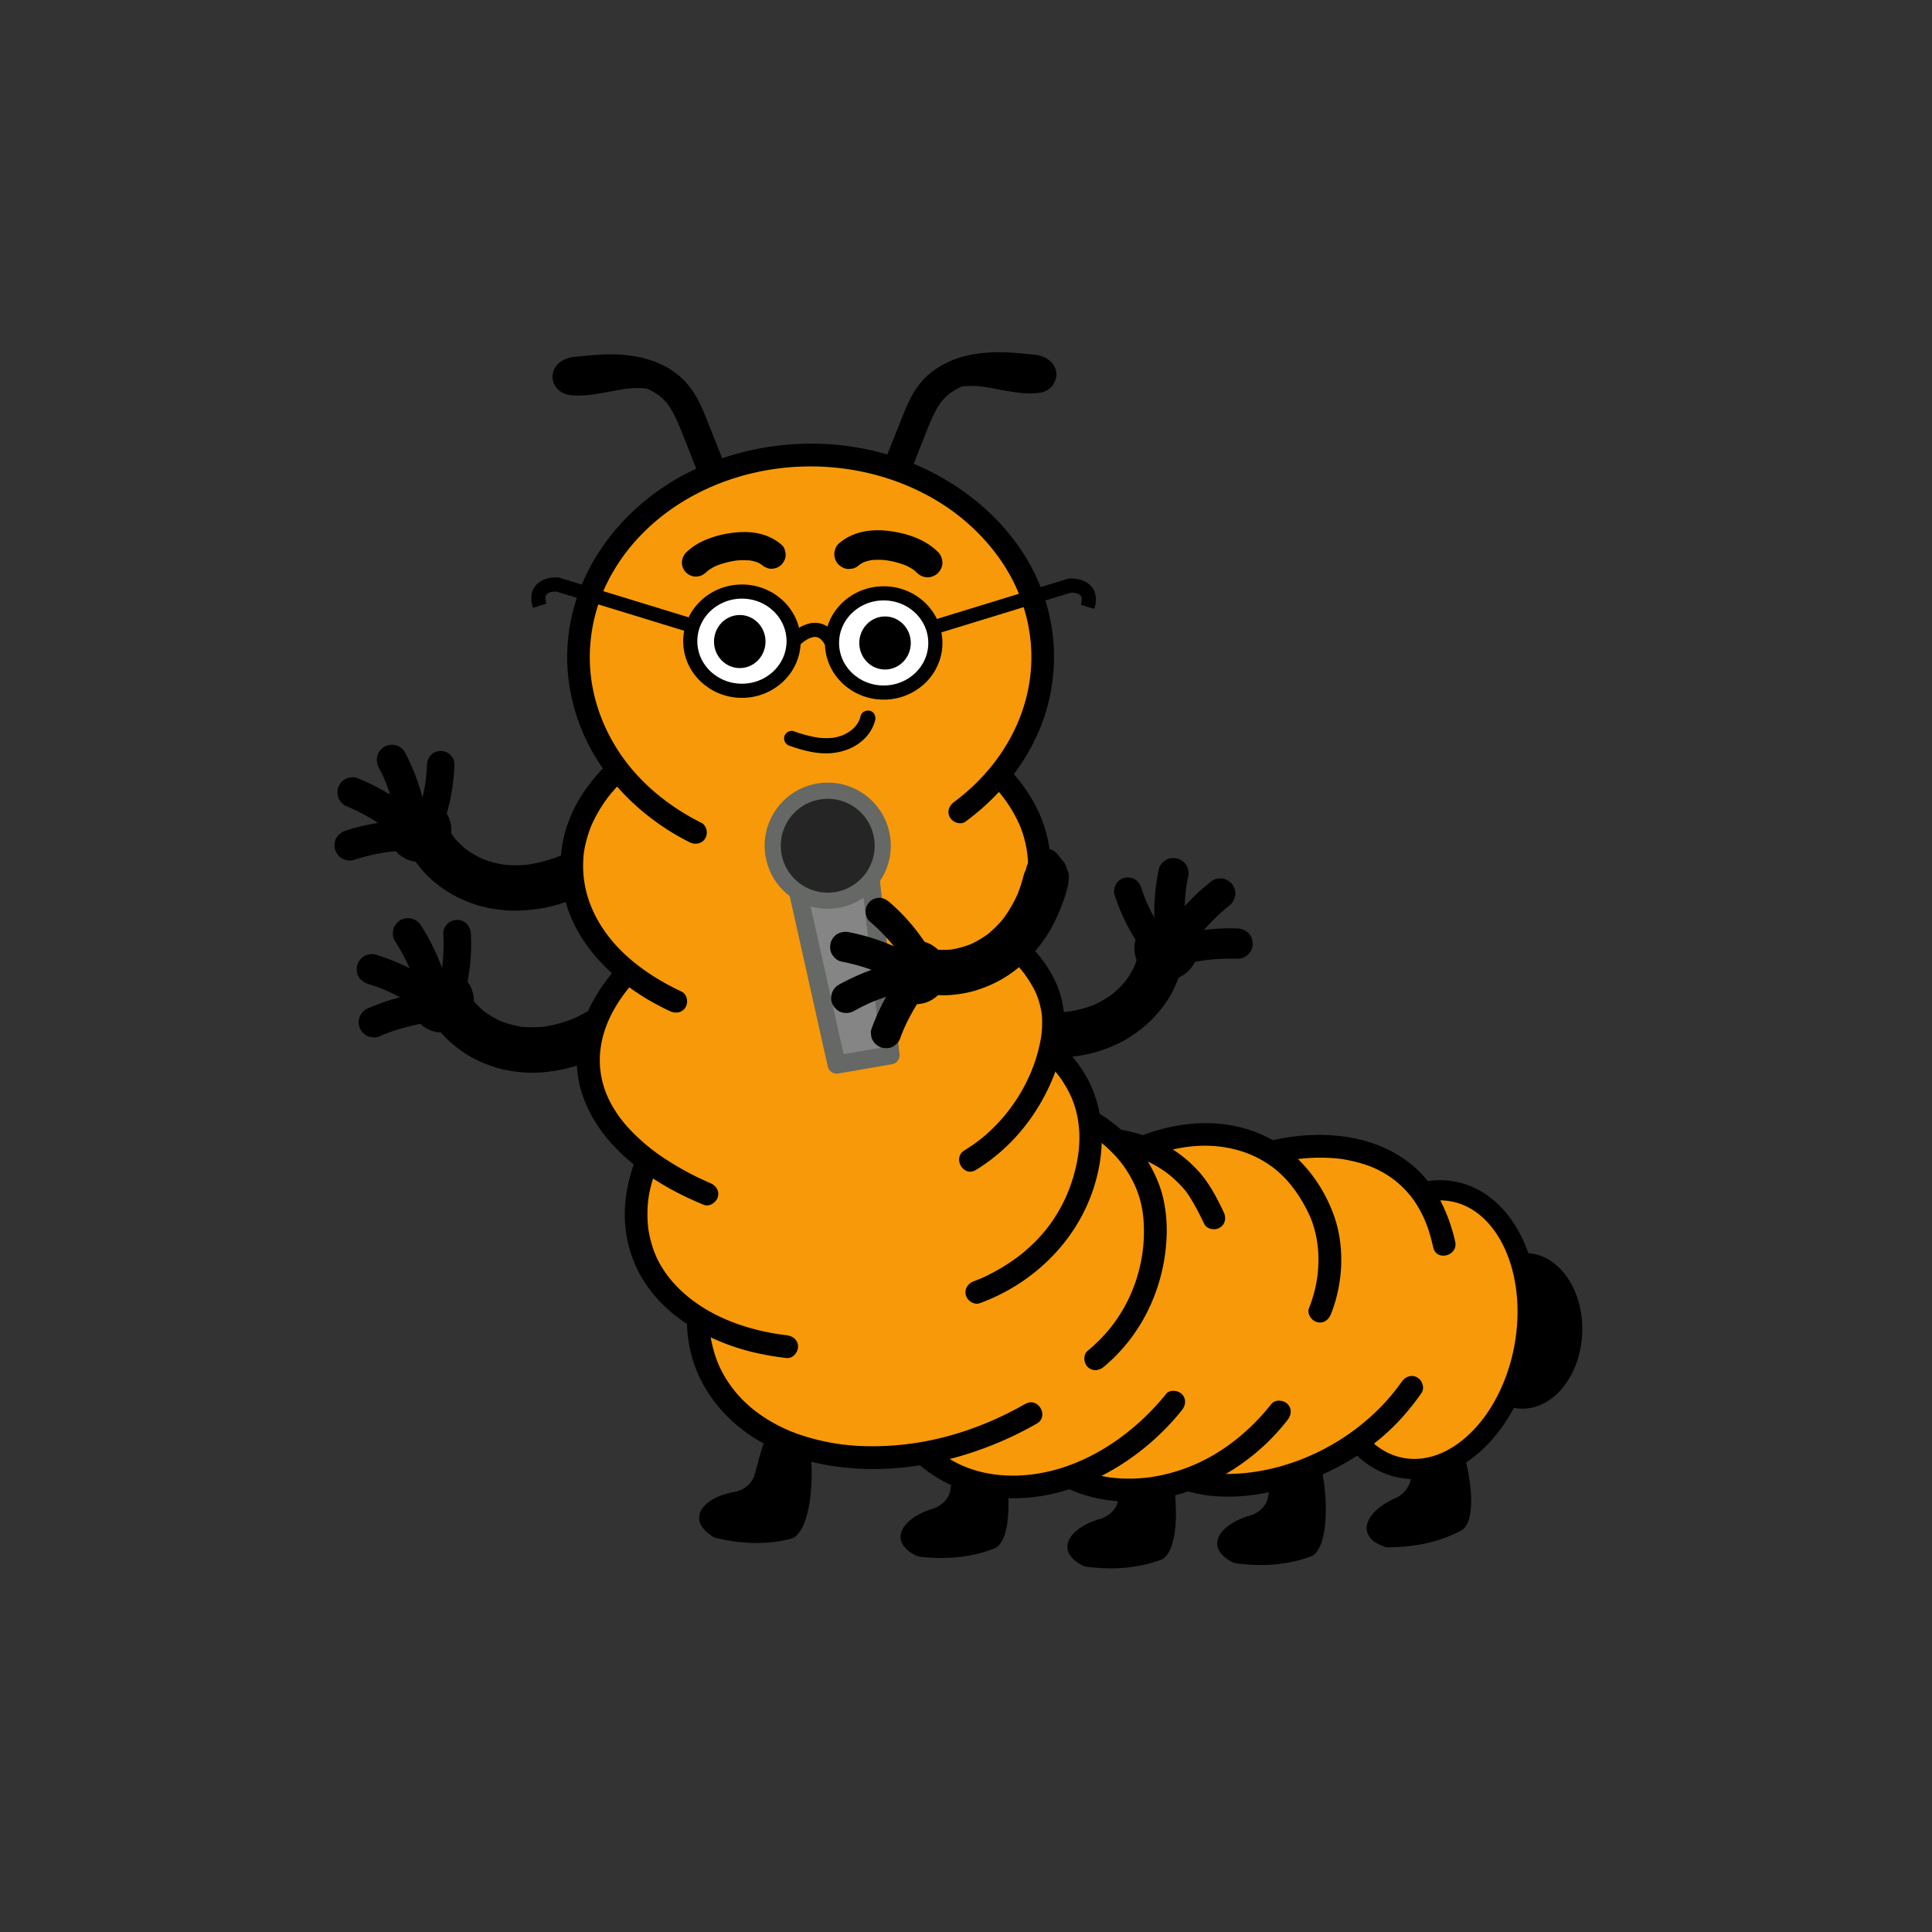 <?xml version="1.0" encoding="UTF-8" standalone="no"?>
<svg
   id="Capa_1"
   data-name="Capa 1"
   viewBox="0 0 1913 1913"
   version="1.1"
   sodipodi:docname="periodista.svg"
   inkscape:version="1.4 (e7c3feb100, 2024-10-09)"
   xmlns:inkscape="http://www.inkscape.org/namespaces/inkscape"
   xmlns:sodipodi="http://sodipodi.sourceforge.net/DTD/sodipodi-0.dtd"
   xmlns="http://www.w3.org/2000/svg"
   xmlns:svg="http://www.w3.org/2000/svg"
   xmlns:rdf="http://www.w3.org/1999/02/22-rdf-syntax-ns#"
   xmlns:cc="http://creativecommons.org/ns#"
   xmlns:dc="http://purl.org/dc/elements/1.1/">
  <rect x="0" y="0" width="1913" height="1913" fill="#333333" stroke="none"/>
  <sodipodi:namedview
     id="namedview69"
     pagecolor="#ffffff"
     bordercolor="#000000"
     borderopacity="0.25"
     inkscape:showpageshadow="2"
     inkscape:pageopacity="0.0"
     inkscape:pagecheckerboard="0"
     inkscape:deskcolor="#d1d1d1"
     showguides="true"
     inkscape:zoom="0.62415055"
     inkscape:cx="955.69891"
     inkscape:cy="956.5"
     inkscape:window-width="2560"
     inkscape:window-height="1412"
     inkscape:window-x="0"
     inkscape:window-y="0"
     inkscape:window-maximized="1"
     inkscape:current-layer="g71" />
  <defs
     id="defs1">
    <style
       id="style1">.cls-1,.cls-2,.cls-4,.cls-5,.cls-6{stroke:#000;stroke-miterlimit:10;}.cls-1{stroke-width:5.78px;}.cls-2,.cls-3{fill:#f89909;}.cls-2{stroke-width:20px;}.cls-4,.cls-7{fill:#fff;}.cls-4,.cls-6{stroke-width:14px;}.cls-5{stroke-width:10.6px;}.cls-6{fill:none;}</style>
  </defs>
  <title
     id="title1">ciempies_personaje_situaciones</title>
  <path
     d="M1016.11,1045c13.28,2,26.51,3.09,39.92,1.87,13.12-1.2,26.18-3.5,38.51-8.22a145.64,145.64,0,0,0,19.85-9.07,138.13,138.13,0,0,0,16.52-11.5,117.05,117.05,0,0,0,23.82-25.84,88.23,88.23,0,0,0,8.15-14.38,110.69,110.69,0,0,0,7.4-20.69,17,17,0,0,0,.4-9,16.62,16.62,0,0,0-2.67-8.36,25.18,25.18,0,0,0-13.44-10.34l-6-.8a22.31,22.31,0,0,0-11.36,3.07c-4.81,3.1-9,7.71-10.34,13.44a82.92,82.92,0,0,1-4.38,13.6l2.27-5.37a91,91,0,0,1-11.58,19.75l3.51-4.55a99.66,99.66,0,0,1-17.92,17.86l4.56-3.52a104.07,104.07,0,0,1-22.52,13.09l5.37-2.26a120.75,120.75,0,0,1-30.52,8.24l6-.81a141.64,141.64,0,0,1-37.42-.12l6,.81-2.15-.31a17,17,0,0,0-9-.4,20.16,20.16,0,0,0-14.68,8.46,17,17,0,0,0-4,7.66l-.8,6a22.31,22.31,0,0,0,3.07,11.35l3.52,4.56a22.38,22.38,0,0,0,9.93,5.78Z"
     id="path1" />
  <path
     d="M1171.12,951.18a199.22,199.22,0,0,1,16.1-24.46l-2.34,3a198.55,198.55,0,0,1,33.95-34.36,16.64,16.64,0,0,0,4.4-10.61,15.25,15.25,0,0,0-4.4-10.6c-2.85-2.63-6.61-4.58-10.6-4.4l-4,.54a15,15,0,0,0-6.62,3.86,210.21,210.21,0,0,0-43.4,47.21q-4.82,7.13-9,14.65a15.63,15.63,0,0,0-1.51,11.56,15.29,15.29,0,0,0,6.89,9c3.48,1.84,7.7,2.76,11.56,1.51a15.42,15.42,0,0,0,9-6.89Z"
     id="path2" />
  <path
     d="M1176,937.81q-1.1-5.65-1.87-11.36l.54,4a199.08,199.08,0,0,1,0-52.64l-.54,4q.91-6.66,2.26-13.25a16,16,0,0,0-1.51-11.56,15.27,15.27,0,0,0-9-6.89c-3.84-.87-8.15-.68-11.56,1.51-3.16,2-6.11,5.16-6.89,9a210.89,210.89,0,0,0-3.46,64.62c.74,6.9,1.72,13.79,3,20.6.68,3.53,3.88,7.2,6.89,9a15.31,15.31,0,0,0,11.56,1.51c3.63-1.17,7.13-3.42,9-6.89l1.52-3.58a15.21,15.21,0,0,0,0-8Z"
     id="path3" />
  <path
     d="M1160.71,934.45c-1.77-2.08-3.48-4.2-5.16-6.36l2.13,2.76A184,184,0,0,1,1134,890.19l1.38,3.25q-3-7.22-5.45-14.67a14.4,14.4,0,0,0-6.26-8.14,13.94,13.94,0,0,0-10.51-1.37,13.79,13.79,0,0,0-8.14,6.26c-1.67,3.16-2.51,7-1.37,10.5a195.65,195.65,0,0,0,26.27,52.86q5.44,7.65,11.53,14.84c2.14,2.54,6.43,4,9.63,4a13.86,13.86,0,0,0,9.64-4,13.71,13.71,0,0,0,4-9.63l-.49-3.63a13.56,13.56,0,0,0-3.5-6Z"
     id="path4" />
  <path
     d="M1153.13,961a198.22,198.22,0,0,1,42.17-10.54l-4,.53a199.45,199.45,0,0,1,34.11-1.64,15,15,0,0,0,15-15c-.18-3.87-1.45-7.9-4.4-10.6a16.09,16.09,0,0,0-10.6-4.4,199,199,0,0,0-30.39,1.17,225.21,225.21,0,0,0-33.39,6.24q-8.36,2.29-16.49,5.32a16.71,16.71,0,0,0-9,6.89,15.31,15.31,0,0,0-1.52,11.56c1.18,3.63,3.43,7.13,6.9,9s7.81,2.9,11.56,1.51Z"
     id="path5" />
  <circle
     class="cls-1"
     cx="1154.69"
     cy="939.01"
     r="28.58"
     id="circle5" />
  <ellipse
     cx="1508.85"
     cy="1317.81"
     rx="77.09"
     ry="57.91"
     transform="translate(129.97 2771.06) rotate(-87.64)"
     id="ellipse5" />
  <path
     d="M794,1414.75c-28.55-35.25-40.3,34.27-45.5,49.37-4.08,8-9.27,12.1-18.69,15.16-30.35,4.62-49.41,24.29-21.43,40.83,24.24,5.92,50.86,7.55,75.51.62,22.62-11.37,22.06-108.55,3.84-110.94Z"
     id="path6" />
  <path
     d="M795.8,1413c-3.53-4.33-8-8.87-13.69-10.2-4.55-1.07-8.85.39-12.39,3.3-3.76,3.09-6.44,7.47-8.63,11.75a115.49,115.49,0,0,0-6.58,16.34c-3.07,9.33-5.1,19-8.08,28.32,0,.15-.09.3-.14.45s-.27.63-.09.24a26.35,26.35,0,0,1-1.62,2.82,23.92,23.92,0,0,1-3.45,4.26,28,28,0,0,1-10.12,6,60.71,60.71,0,0,1-7.33,1.65c-2.37.53-4.72,1.16-7,1.92a56.51,56.51,0,0,0-12.24,5.55c-5.91,3.68-11.54,9.19-12.1,16.51-.63,8.1,5.95,14.52,12.11,18.67a13.89,13.89,0,0,0,3.54,2c1.36.4,2.79.66,4.18,1q4.23.93,8.49,1.67c5.66,1,11.36,1.7,17.08,2.13a144,144,0,0,0,34.7-1.48c2.88-.49,5.75-1.08,8.59-1.78a16.62,16.62,0,0,0,5.29-1.83,18.09,18.09,0,0,0,4.19-3.81,41.68,41.68,0,0,0,6.62-12.56c4-11.39,5.56-23.76,6.25-35.77a174.77,174.77,0,0,0-1.63-37.62,70.05,70.05,0,0,0-3.51-14c-1.27-3.29-2.91-6.82-5.72-9.1a8.52,8.52,0,0,0-4.07-2,2.65,2.65,0,0,0-2.83,1.15,2.51,2.51,0,0,0,.4,3l6.27,5a2.58,2.58,0,0,0,3.53,0,2.52,2.52,0,0,0,0-3.54l-6.27-5-2.43,4.18a4.67,4.67,0,0,1,.81.17l.35.11c.51.13-.53-.3-.08,0,.25.15.52.27.76.43a3.88,3.88,0,0,0,.33.23c.35.2-.44-.37-.22-.17s.16.13.24.2a19.19,19.19,0,0,1,1.38,1.47c-.14-.17-.25-.37,0,0l.29.42c.23.34.45.7.66,1.06a25.21,25.21,0,0,1,1.22,2.37l.24.56c.18.39-.05-.12-.06-.16l.15.37c.19.48.37,1,.55,1.46a58.16,58.16,0,0,1,1.84,6.34c.59,2.45,1,4.93,1.44,7.42.1.66.2,1.33.29,2,0,.1.07.49,0,0l.06.45c0,.38.1.76.14,1.14.17,1.41.32,2.82.45,4.24a182.2,182.2,0,0,1,.71,18.4c-.06,6.24-.41,12.48-1.08,18.68-.08.76-.17,1.52-.26,2.27,0,.34-.08.67-.13,1l-.06.5c-.08.59,0-.21,0,.33-.21,1.47-.43,2.94-.68,4.4-.48,2.84-1,5.66-1.72,8.45-.62,2.57-1.34,5.11-2.21,7.61q-.59,1.69-1.26,3.36c-.05.11-.19.44,0-.06l-.15.35c-.11.26-.22.51-.34.77-.24.53-.49,1-.75,1.57-.47.93-1,1.84-1.52,2.73-.26.41-.52.82-.8,1.23-.12.17-.25.34-.37.52l-.19.25c-.32.45.37-.45,0,0a20.6,20.6,0,0,1-1.77,2c-.3.29-.62.56-.93.83-.46.4.29-.18,0,0s-.35.26-.54.38a12.11,12.11,0,0,1-4.2,1.4q-4.14,1-8.36,1.74a125.71,125.71,0,0,1-16.31,1.66,158.37,158.37,0,0,1-33-2.27q-4-.71-8.05-1.57c-1.32-.29-2.66-.56-4-.91a11.09,11.09,0,0,1-3.17-1.79,25.28,25.28,0,0,1-8-8.1c-.19-.35-.37-.7-.54-1.06,0,0-.19-.44-.05-.1a4.52,4.52,0,0,1-.18-.47,13.87,13.87,0,0,1-.6-2.21c0-.07-.07-.55,0-.24s0-.38,0-.36c0-.3,0-.61,0-.91s0-.68.06-1c0-.13.09-.62,0-.12,0-.19.06-.38.1-.56a14.13,14.13,0,0,1,4.06-7c5.47-5.56,13.43-8.69,21-10.63q3.57-.91,7.21-1.5a26.91,26.91,0,0,0,6.59-2.37,28.78,28.78,0,0,0,9.56-6.88,25.45,25.45,0,0,0,5.46-8.88c.53-1.67,1-3.37,1.45-5.06,1.27-4.68,2.48-9.37,3.81-14,1.55-5.43,3.23-10.82,5.26-16.09.23-.61.48-1.22.72-1.83.14-.36.29-.71.44-1.06,0-.08.18-.45,0,0l.27-.63c.53-1.22,1.08-2.44,1.67-3.63a54.28,54.28,0,0,1,3.69-6.47c.32-.48.66-.95,1-1.41l.22-.3c0,.06-.33.42-.05.07s.38-.48.58-.71a24,24,0,0,1,2.15-2.25c.18-.17.37-.33.56-.49s.78-.6.19-.16c.37-.28.76-.55,1.16-.8s.78-.45,1.19-.66.57-.23.08-.05l.76-.28a12.23,12.23,0,0,1,1.19-.31c.12,0,.85-.13.39-.07s.35,0,.47,0c.42,0,.84,0,1.26,0l.3,0c.53,0-.47-.09-.13,0s.52.09.77.15a12.08,12.08,0,0,1,1.34.38l.5.19.68.32a20.31,20.31,0,0,1,3,1.91c-.39-.29.24.19.36.29s.53.45.79.68c.53.46,1,.94,1.53,1.43a49.35,49.35,0,0,1,3.34,3.73,2.51,2.51,0,0,0,3.53,0A2.55,2.55,0,0,0,795.8,1413Z"
     id="path7" />
  <path
     d="M554.8,847.21q-1.83.82-3.69,1.62l5.37-2.27a140.63,140.63,0,0,1-35.78,9.88l6-.8a119.5,119.5,0,0,1-31.16.11l6,.81a103.49,103.49,0,0,1-26.36-7.16l5.38,2.27a99.37,99.37,0,0,1-21.63-12.61l4.56,3.51a89.37,89.37,0,0,1-16-16l3.52,4.56a82.62,82.62,0,0,1-6.83-10.45A21.66,21.66,0,0,0,421.71,810a16.82,16.82,0,0,0-8.36,2.67c-4.81,3.1-9,7.71-10.34,13.45l-.81,6a22.45,22.45,0,0,0,3.08,11.36,113.59,113.59,0,0,0,11.51,16.47,87.42,87.42,0,0,0,10,10.51,115.94,115.94,0,0,0,28.9,19.2,142.29,142.29,0,0,0,18.59,7.15,139.85,139.85,0,0,0,21.21,4c13.36,1.74,26.53.75,39.8-1.3,14.73-2.27,28.66-7.25,42.19-13.38a17,17,0,0,0,6.31-5.8,20.18,20.18,0,0,0,4.43-16.62,16.62,16.62,0,0,0-2.67-8.37c-3.09-4.8-7.71-9-13.44-10.34l-6-.8a22.31,22.31,0,0,0-11.36,3.07Z"
     id="path8" />
  <path
     d="M424,816.79a211.27,211.27,0,0,0-52-38.07c-6.15-3.17-12.49-6-18.89-8.58a11.28,11.28,0,0,0-6-.27,11.11,11.11,0,0,0-5.58,1.78,15.28,15.28,0,0,0-6.89,9c-.88,3.84-.69,8.15,1.51,11.56l2.34,3a15.11,15.11,0,0,0,6.62,3.86l1.58.65-3.58-1.51A199,199,0,0,1,387.25,824l-3-2.35A197.74,197.74,0,0,1,402.8,838a15.52,15.52,0,0,0,10.61,4.39A15.24,15.24,0,0,0,424,838c2.63-2.86,4.58-6.62,4.4-10.61a15.61,15.61,0,0,0-4.4-10.61Z"
     id="path9" />
  <path
     d="M424.66,826.59a210.54,210.54,0,0,0-15-62.92C407,757.29,404.17,751,401,744.86a15,15,0,0,0-20.52-5.38c-3.2,2.07-6,5.14-6.89,9A16.28,16.28,0,0,0,375.07,760q3.68,7.05,6.79,14.38l-1.51-3.58a199.28,199.28,0,0,1,13.85,50.73l-.53-4q.6,4.51,1,9a16.64,16.64,0,0,0,4.4,10.61,15.23,15.23,0,0,0,10.6,4.39c3.88-.18,7.9-1.45,10.61-4.39,2.55-2.79,4.74-6.69,4.39-10.61Z"
     id="path10" />
  <path
     d="M432.12,832.79a204.14,204.14,0,0,0,10.73-29,207.52,207.52,0,0,0,5.89-30.59c.65-5.32,1.07-10.68,1.26-16a13.62,13.62,0,0,0-13.63-13.63c-3.52.16-7.18,1.32-9.63,4a14.61,14.61,0,0,0-4,9.64q-.32,9-1.49,17.87l.49-3.62A183.29,183.29,0,0,1,409,818.11l1.38-3.26c-.6,1.4-1.2,2.8-1.83,4.18A10.19,10.19,0,0,0,407,824.1a10.35,10.35,0,0,0,.25,5.43A13.64,13.64,0,0,0,424,839.05c3.17-1,6.71-3.09,8.14-6.26Z"
     id="path11" />
  <path
     d="M422.9,812.76a211.21,211.21,0,0,0-64.13,5.14c-5.58,1.3-11.1,2.86-16.55,4.64a15.88,15.88,0,0,0-9,6.9A15.35,15.35,0,0,0,331.74,841c1.18,3.63,3.43,7.13,6.9,9s7.7,2.77,11.55,1.51a198.88,198.88,0,0,1,35.32-8.09l-4,.54a198.78,198.78,0,0,1,41.38-1.16c3.65.28,8.08-1.88,10.6-4.4a15.28,15.28,0,0,0,4.4-10.6c-.18-3.88-1.45-7.91-4.4-10.61l-3-2.35a14.93,14.93,0,0,0-7.57-2Z"
     id="path12" />
  <circle
     class="cls-1"
     cx="415.49"
     cy="822.02"
     r="28.58"
     id="circle12" />
  <path
     d="M580.48,1002.11a149.66,149.66,0,0,1-15.81,7.81l5.38-2.26a134,134,0,0,1-33.45,9.25l6-.8a112.8,112.8,0,0,1-29.88.1l6,.81a101.87,101.87,0,0,1-25.63-7l5.38,2.27a96.47,96.47,0,0,1-20.91-12.17l4.56,3.52a86.07,86.07,0,0,1-15.43-15.38l3.52,4.55c-1-1.32-2-2.67-2.93-4A21.69,21.69,0,0,0,444.83,978a16.82,16.82,0,0,0-8.37,2.67c-4.8,3.1-9,7.71-10.34,13.45l-.8,6a22.34,22.34,0,0,0,3.07,11.36,115.3,115.3,0,0,0,12.71,15.84,122,122,0,0,0,15.4,12.93c9.46,7,20.36,12,31.45,15.79a100.4,100.4,0,0,0,14.2,3.69,145.28,145.28,0,0,0,21.61,2.44,115.8,115.8,0,0,0,16.86-.76,171.25,171.25,0,0,0,22.17-3.84,137,137,0,0,0,18-6A194.22,194.22,0,0,0,603.2,1041a21.67,21.67,0,0,0,10.74-22.42,16.82,16.82,0,0,0-2.67-8.37c-3.1-4.8-7.71-9-13.45-10.34a23.72,23.72,0,0,0-17.34,2.27Z"
     id="path13" />
  <path
     d="M446.75,985.85a206.62,206.62,0,0,0-58.22-34.76q-8-3.27-16.36-5.83a15,15,0,0,0-18.45,10.48c-.88,3.84-.69,8.15,1.51,11.56a16.08,16.08,0,0,0,9,6.89A198.42,198.42,0,0,1,383,981l-3.58-1.51a199.32,199.32,0,0,1,43.76,25.55l-3-2.34q2.75,2.13,5.42,4.34a11.26,11.26,0,0,0,4.83,3.11,11.47,11.47,0,0,0,5.78,1.29,15.29,15.29,0,0,0,10.61-4.4c2.62-2.85,4.57-6.61,4.39-10.6-.17-3.76-1.38-8.11-4.39-10.61Z"
     id="path14" />
  <path
     d="M446.8,992a211,211,0,0,0-21.11-60.48q-4.05-7.68-8.75-15a15.75,15.75,0,0,0-9-6.89,15.35,15.35,0,0,0-11.56,1.51c-3.2,2.07-6,5.14-6.89,9s-.69,8.14,1.51,11.55a199,199,0,0,1,16,30.21l-1.51-3.58A199.09,199.09,0,0,1,417.87,1000c.64,3.51,3.92,7.23,6.89,9a15.32,15.32,0,0,0,11.56,1.52c3.63-1.18,7.13-3.43,9-6.9l1.51-3.58a15.21,15.21,0,0,0,0-8Z"
     id="path15" />
  <path
     d="M456.06,998a195,195,0,0,0,10.36-57.73c.16-5.27.08-10.55-.22-15.81a14.38,14.38,0,0,0-4-9.64,13.86,13.86,0,0,0-9.64-4c-3.52.16-7.18,1.32-9.63,4s-4.2,6-4,9.64a185.94,185.94,0,0,1-1.33,34.82l.49-3.62a182.29,182.29,0,0,1-8.33,35.09c-1.11,3.22-.3,7.64,1.38,10.5a13.86,13.86,0,0,0,8.14,6.27c3.49.79,7.4.62,10.5-1.38a15,15,0,0,0,6.26-8.14Z"
     id="path16" />
  <path
     d="M445.62,980.94a211.86,211.86,0,0,0-63.74,10.73c-6.58,2.2-13,4.81-19.35,7.56a16.71,16.71,0,0,0-6.89,9,15.3,15.3,0,0,0,1.51,11.56c2.06,3.21,5.14,6,9,6.9l4,.53a14.91,14.91,0,0,0,7.57-2l1.7-.73-3.58,1.52a198.67,198.67,0,0,1,50.3-13.76l-4,.54a199,199,0,0,1,23.52-1.76,15.58,15.58,0,0,0,10.61-4.39,15.23,15.23,0,0,0,4.39-10.61c-.17-3.88-1.45-7.9-4.39-10.6a15.39,15.39,0,0,0-10.61-4.4Z"
     id="path17" />
  <circle
     class="cls-1"
     cx="437.72"
     cy="990.91"
     r="28.58"
     id="circle17" />
  <path
     d="M1149.24,1435.09c-32-32.14-36.59,38.21-40.22,53.76-3.24,8.37-8,13-17,17-29.72,7.69-46.67,29.21-17.15,42.8,24.72,3.41,51.37,2.31,75.19-7.1,21.33-13.62,10.85-110.23-7.52-110.75Z"
     id="path18" />
  <path
     d="M1151,1433.32c-3.92-3.91-8.77-8-14.43-8.84a13.9,13.9,0,0,0-11.94,4c-3.53,3.38-5.77,7.94-7.58,12.4a101.63,101.63,0,0,0-4.82,16.12c-2.19,9.64-3.34,19.45-5.2,29.15-1.29,6.72-6.11,12.07-11.93,15.36-1,.55-2,1.06-3,1.53a25.1,25.1,0,0,1-3.62,1.18c-2.35.69-4.67,1.49-6.94,2.41a61.44,61.44,0,0,0-12.26,6.42c-5.86,4.08-11.5,9.76-12.31,17.2-.85,7.76,5.09,13.9,11.17,17.7,2.31,1.44,4.81,3,7.52,3.33s5.42.67,8.14.91c5.57.51,11.17.76,16.77.74a148.71,148.71,0,0,0,34.15-4c2.78-.66,5.53-1.43,8.25-2.28,1.29-.41,2.58-.84,3.85-1.29a29.68,29.68,0,0,0,4.41-1.68,15.21,15.21,0,0,0,4.43-4.25,35.93,35.93,0,0,0,5.45-12.21c3.18-11.74,3.54-24.32,3.08-36.4a176.23,176.23,0,0,0-5.3-38.11,76.4,76.4,0,0,0-5.15-14.39c-1.63-3.27-3.74-6.63-6.87-8.65a8.8,8.8,0,0,0-4.42-1.4c-2.58-.09-3.27,3.39-1.26,4.66l6.74,4.29c2.72,1.73,5.23-2.59,2.52-4.32l-6.74-4.29-1.26,4.66c.14,0,.27,0,.41,0-.17,0-.62-.15-.16,0,.28.08.58.18.86.25.46.1-.57-.33-.1,0,.11.07.24.12.36.18.3.17.58.37.87.55.48.3-.33-.31-.07-.06s.26.22.39.33c.28.25.54.51.8.78s.51.56.75.85.29.4,0,0c.13.18.27.36.4.55a31.93,31.93,0,0,1,2.84,5c.21.45.41.91.62,1.36s-.14-.35.13.32l.35.86q.65,1.63,1.2,3.3a117.46,117.46,0,0,1,4,15.89,172.17,172.17,0,0,1,2.45,18.08,189.78,189.78,0,0,1,.69,19.08c0,3.08-.19,6.17-.43,9.24-.11,1.43-.25,2.86-.41,4.29-.19,1.67-.24,2.07-.49,3.67a78.47,78.47,0,0,1-1.59,7.73c-.3,1.13-.63,2.26-1,3.36-.18.53-.37,1.06-.56,1.58-.09.22-.17.45-.26.67l-.17.41c-.12.29.2-.46,0,0a29.17,29.17,0,0,1-2.89,5.18c-.36.51.18-.21-.06.08l-.41.49q-.43.49-.9,1c-.29.28-.61.52-.9.8s.48-.33,0,0c-.07,0-.49.35-.36.28a25.15,25.15,0,0,1-3.81,1.4c-1.35.48-2.71.92-4.07,1.35q-4,1.23-8,2.19a131.44,131.44,0,0,1-15.76,2.73,166.5,166.5,0,0,1-32.73.26c-2.73-.24-5.44-.61-8.16-.88a8.26,8.26,0,0,1-2.93-1.18c-1.14-.61-2.26-1.25-3.34-2a19.69,19.69,0,0,1-7-7.12,5.71,5.71,0,0,1-.67-1.61c-.1-.33-.19-.67-.27-1s-.07-.37-.11-.56c-.09-.48,0,.18,0-.12a11.25,11.25,0,0,1,0-2c0-.15,0-.3,0-.45,0-.43-.12.59,0-.12.07-.37.14-.74.24-1.11s.45-1.46.54-1.69a19.56,19.56,0,0,1,1-1.89,17.81,17.81,0,0,1,2.67-3.53c5.61-6,13.55-9.8,21.28-12.32a56.82,56.82,0,0,0,7.12-2.42,39.91,39.91,0,0,0,5.67-3.27,28.61,28.61,0,0,0,8.23-8.81,24.15,24.15,0,0,0,3.13-7.85c.35-1.82.64-3.65.94-5.49.78-4.84,1.53-9.69,2.41-14.52,1-5.44,2.14-10.87,3.64-16.2.72-2.55,1.53-5.09,2.47-7.57l.69-1.74a2.53,2.53,0,0,1,.15-.34c.13-.31.27-.61.41-.92.49-1.08,1-2.14,1.61-3.18a31.61,31.61,0,0,1,1.76-2.82l.41-.55c.25-.36,0,0-.09.1l.26-.33c.33-.39.67-.79,1-1.16s.66-.67,1-1l.46-.4c.5-.44-.33.2.21-.16.36-.25.72-.5,1.1-.72l.5-.27c.12-.06.89-.4.48-.23s.27-.1.36-.13l.54-.17.62-.15c.21,0,1.09-.11.25-.06.41,0,.82-.07,1.23-.07.23,0,.45,0,.68,0s1,.14.25,0a15.19,15.19,0,0,1,2.89.76l.42.16c.33.13-.41-.19-.09,0l.77.37c.58.28,1.14.6,1.68.93a33.1,33.1,0,0,1,6.55,5.37C1149.75,1439.14,1153.29,1435.6,1151,1433.32Z"
     id="path19" />
  <path
     d="M1297.64,1431.79c-32-32.14-36.59,38.21-40.22,53.77-3.24,8.37-8,13-17,17-29.73,7.69-46.67,29.21-17.15,42.8,24.72,3.42,51.36,2.31,75.18-7.1,21.34-13.62,10.85-110.23-7.51-110.75Z"
     id="path20" />
  <path
     d="M1299.41,1430c-3.92-3.91-8.78-8-14.43-8.83a13.89,13.89,0,0,0-11.94,4c-3.54,3.38-5.77,7.94-7.59,12.4a103.76,103.76,0,0,0-4.82,16.12c-2.18,9.64-3.34,19.45-5.2,29.15-1.28,6.72-6.1,12.07-11.92,15.37-1,.54-2,1-3,1.52a23.92,23.92,0,0,1-3.62,1.18c-2.35.69-4.67,1.49-6.94,2.41a62,62,0,0,0-12.26,6.42c-5.86,4.08-11.51,9.76-12.31,17.2-.85,7.76,5.08,13.9,11.17,17.7,2.31,1.44,4.81,3,7.52,3.33s5.42.67,8.14.91c5.57.51,11.17.76,16.77.74a149.25,149.25,0,0,0,34.15-3.95q4.17-1,8.25-2.29c1.29-.41,2.58-.84,3.85-1.29a29.68,29.68,0,0,0,4.41-1.68,15.08,15.08,0,0,0,4.43-4.25,35.63,35.63,0,0,0,5.44-12.21c3.19-11.73,3.55-24.32,3.09-36.4a176.32,176.32,0,0,0-5.3-38.11,75.73,75.73,0,0,0-5.16-14.39c-1.62-3.27-3.73-6.63-6.86-8.65a8.83,8.83,0,0,0-4.42-1.4c-2.58-.09-3.27,3.39-1.27,4.66l6.75,4.29c2.72,1.73,5.23-2.59,2.52-4.32l-6.74-4.28-1.26,4.65c.13,0,.27,0,.41,0-.17,0-.62-.15-.16,0,.28.08.58.19.86.25.46.1-.58-.33-.1,0,.11.07.24.12.35.18.31.17.59.37.88.56.47.29-.34-.32-.07-.07s.26.22.39.33.54.51.8.78.51.57.75.86.29.39,0,0c.13.18.27.36.4.55a31.93,31.93,0,0,1,2.84,5c.21.45.41.91.62,1.36s-.14-.34.13.33c.12.28.24.57.35.86.43,1.08.83,2.18,1.2,3.29a117.46,117.46,0,0,1,4,15.89,172.36,172.36,0,0,1,2.45,18.09,186.67,186.67,0,0,1,.68,19.07c0,3.08-.18,6.17-.42,9.24-.11,1.44-.25,2.86-.41,4.29-.19,1.67-.24,2.08-.49,3.67a77.87,77.87,0,0,1-1.59,7.73c-.3,1.13-.63,2.26-1,3.37-.18.52-.37,1.05-.56,1.57-.09.22-.18.45-.26.67l-.17.41c-.12.3.2-.46,0,0a29.22,29.22,0,0,1-2.9,5.18c-.35.51.19-.21,0,.08l-.41.49q-.43.49-.9,1c-.29.28-.61.52-.9.8s.48-.33,0,0c-.06,0-.48.35-.35.28a24.15,24.15,0,0,1-3.81,1.41c-1.35.47-2.71.91-4.07,1.34q-4,1.23-8,2.19a131.44,131.44,0,0,1-15.76,2.73,165.73,165.73,0,0,1-32.73.26c-2.73-.23-5.44-.61-8.16-.88a8.26,8.26,0,0,1-2.93-1.18c-1.14-.6-2.26-1.25-3.34-2a19.77,19.77,0,0,1-7-7.12,5.9,5.9,0,0,1-.67-1.62c-.11-.33-.19-.66-.27-1s-.07-.37-.11-.56c-.09-.48,0,.18,0-.12a12.27,12.27,0,0,1,0-2l0-.45c0-.43-.11.6,0-.11.07-.38.14-.75.24-1.12s.45-1.46.54-1.69.64-1.32,1-1.89a17.81,17.81,0,0,1,2.67-3.53c5.61-6,13.54-9.79,21.28-12.32a57.37,57.37,0,0,0,7.12-2.42,39,39,0,0,0,5.67-3.27,28.51,28.51,0,0,0,8.23-8.81,24.18,24.18,0,0,0,3.13-7.84c.35-1.83.64-3.66.94-5.49.78-4.85,1.52-9.7,2.41-14.53,1-5.44,2.13-10.87,3.64-16.19.72-2.56,1.53-5.1,2.47-7.58.22-.58.46-1.16.69-1.74a3.57,3.57,0,0,1,.15-.34c.13-.3.27-.61.41-.91.49-1.09,1-2.15,1.6-3.19s1.13-1.91,1.77-2.82l.41-.55c.25-.35,0,0-.09.1.09-.11.17-.22.26-.32q.49-.6,1-1.17c.32-.34.66-.67,1-1l.46-.4c.5-.44-.33.2.21-.16.36-.24.72-.49,1.1-.71.16-.1.33-.19.5-.28s.89-.4.48-.23.27-.1.36-.13l.54-.16.62-.16c.21,0,1.09-.11.25-.06.41,0,.82-.07,1.23-.07l.68,0c.21,0,1,.14.25,0a15.19,15.19,0,0,1,2.89.76l.42.16c.32.13-.41-.18-.09,0s.52.23.77.36c.58.29,1.13.6,1.68.93a33.45,33.45,0,0,1,6.55,5.37C1298.15,1435.84,1301.69,1432.3,1299.41,1430Z"
     id="path21" />
  <path
     d="M1431.83,1407.13c-36-27.59-31.17,42.75-32.7,58.65-2.1,8.73-6.19,13.93-14.62,19.11-28.44,11.59-42.36,35.17-11.29,44.71,25,.09,51.21-4.56,73.56-17.06,19.33-16.34-3.94-110.7-22.21-108.76Z"
     id="path22" />
  <path
     d="M1433.09,1405c-4.42-3.37-9.72-6.59-15.45-6.69a13.63,13.63,0,0,0-10.77,5.2c-3.08,3.76-4.82,8.45-6,13.1a104.86,104.86,0,0,0-2.69,16.62c-.94,9.93-.83,19.88-1.32,29.83,0,.75,0,1.52-.14,2.27,0,.15-.14.58,0,.16-.14.58-.3,1.16-.47,1.73-.3,1-.62,2-1,2.89a27.19,27.19,0,0,1-13,13.09c-2.2.94-4.38,2-6.49,3.1a65.45,65.45,0,0,0-11.24,7.53c-5.34,4.46-10.36,10.43-11.23,17.56-.85,7,3.48,12.66,9.12,16.18a38.67,38.67,0,0,0,6.16,3c1.08.43,2.18.82,3.29,1.18a13.83,13.83,0,0,0,4.45.33c5.48-.07,11-.36,16.42-.92a156.77,156.77,0,0,0,32.94-6.73,130.34,130.34,0,0,0,15.84-6.32c3.21-1.53,6.72-2.9,9-5.76,2.81-3.57,4.23-8,5-12.48,2.24-12.2,1-25-.93-37.15a177.07,177.07,0,0,0-10.16-38,80.78,80.78,0,0,0-7.07-14.21c-2.07-3.15-4.64-6.54-8.11-8.23a8.74,8.74,0,0,0-4.59-1,2.59,2.59,0,0,0-2.41,1.84,2.52,2.52,0,0,0,1.15,2.82l7.25,3.35a2.57,2.57,0,0,0,3.42-.89,2.52,2.52,0,0,0-.89-3.42l-7.26-3.36-1.26,4.66a8,8,0,0,1,.85,0c.13,0,.67.09.14,0s.12,0,.24.07c.27.07.54.17.81.25.48.12-.58-.31-.07,0l.48.24a9.61,9.61,0,0,1,.87.53l.43.31c.37.25-.46-.41.12.1a21.21,21.21,0,0,1,1.74,1.68q.45.48.87,1l.43.54c.22.27-.38-.51-.06-.07.1.12.2.25.29.38q.9,1.23,1.71,2.52a62.28,62.28,0,0,1,3.43,6.26c.6,1.22,1.16,2.46,1.7,3.7.12.28.24.55.35.82l.23.55c.27.67.55,1.35.81,2,1.09,2.79,2.08,5.62,3,8.47a192.36,192.36,0,0,1,4.94,18.72q1,4.85,1.8,9.74c.51,3.25.85,5.81,1.19,9.21a116.41,116.41,0,0,1,.56,17.81c-.07,1.35-.18,2.71-.32,4.06,0,.28-.06.55-.1.83,0,.13,0,.27,0,.4-.08.66,0-.37,0,0-.1.62-.19,1.24-.3,1.86a37.44,37.44,0,0,1-1.69,6.44c-.08.24-.18.46-.26.69-.21.56.2-.41-.09.22-.22.47-.44.94-.68,1.39a17.52,17.52,0,0,1-1.4,2.21c.49-.67-.3.35-.48.55a5.51,5.51,0,0,1-1,.92c-.6.38-2,1-2.88,1.46-1.23.64-2.47,1.25-3.73,1.84-19.34,9.14-41,12.85-62.28,13.1a10.34,10.34,0,0,1-3.51-.28c-1.1-.36-2.2-.75-3.28-1.2a32.24,32.24,0,0,1-5.22-2.78,17.51,17.51,0,0,1-3.49-3,7,7,0,0,1-1-1.38c-.18-.29-.35-.58-.51-.88-.08-.15-.5-1.06-.31-.59a11.75,11.75,0,0,1-.57-1.83c0-.15-.18-1-.14-.7s0-.29,0-.3l0-.52a13.7,13.7,0,0,1,.07-1.92c0-.42-.11.6,0-.09,0-.14,0-.28.08-.43.07-.36.16-.72.25-1.08a13.25,13.25,0,0,1,1.52-3.65,25.26,25.26,0,0,1,2.54-3.73c5.18-6.27,12.35-10.74,19.66-14.12,1-.45,2-.88,3-1.29a17.94,17.94,0,0,0,3.37-2.07,38,38,0,0,0,5.2-4.27,28.75,28.75,0,0,0,6.59-10.48,24.56,24.56,0,0,0,1.48-7.51c.1-1.89.14-3.79.19-5.69.12-4.92.23-9.84.47-14.75.14-2.74.32-5.47.56-8.2.12-1.38.25-2.75.41-4.12l.24-2c0-.08.07-.54,0-.22s0-.33,0-.32l.15-1.09a65.6,65.6,0,0,1,3.63-14.49c.27-.67-.11.23.14-.31l.32-.72c.23-.49.48-1,.74-1.44a22.72,22.72,0,0,1,1.59-2.52c.24-.34-.08.1-.11.14l.23-.3.44-.51c.31-.34.63-.67,1-1l.48-.42c.49-.45-.36.21.11-.09s.72-.49,1.11-.71l.55-.28c.6-.31-.16,0,.1,0,.42-.13.83-.3,1.26-.4.21-.06.42-.09.62-.14.67-.16-.46,0,.12,0s.94-.07,1.42-.06c.23,0,.47,0,.7,0s1,.13.21,0c.54.08,1.06.18,1.59.31s1,.28,1.49.44l.91.34.37.15c-.56-.23.08,0,.15.07a41.69,41.69,0,0,1,7.5,4.65,2.51,2.51,0,0,0,3.42-.89A2.56,2.56,0,0,0,1433.09,1405Z"
     id="path23" />
  <path
     d="M982.26,1423.93c-32.58-31.56-35.88,38.86-39.24,54.48-3.08,8.43-7.74,13.13-16.72,17.3-29.58,8.23-46.13,30.06-16.37,43.11,24.78,3,51.4,1.37,75-8.46,21.08-14,8.85-110.42-9.53-110.6Z"
     id="path24" />
  <path
     d="M984,1422.16c-4-3.85-8.87-7.77-14.53-8.59a13.81,13.81,0,0,0-11.91,4.14c-3.48,3.44-5.66,8-7.39,12.55a102.29,102.29,0,0,0-4.49,16c-2,9.7-3,19.55-4.68,29.31-1.15,6.65-5.66,12.1-11.34,15.53-.94.57-1.91,1.09-2.89,1.59a22.94,22.94,0,0,1-3.53,1.3c-2.4.74-4.77,1.6-7.08,2.57a61.74,61.74,0,0,0-12,6.48c-5.85,4.15-11.55,9.91-12.35,17.39s4.81,13.64,10.82,17.4c1,.6,2,1.17,3,1.69a14.13,14.13,0,0,0,4.3,1.79c2.77.35,5.55.6,8.32.81,5.62.43,11.26.61,16.89.5a149.6,149.6,0,0,0,33.91-4.38,119,119,0,0,0,16.17-5.31,12.92,12.92,0,0,0,5.17-4.45,34.68,34.68,0,0,0,5.36-12.24c3-11.8,3.2-24.42,2.54-36.52a176.91,176.91,0,0,0-5.95-38.12,76.12,76.12,0,0,0-5.4-14.37c-1.68-3.26-3.86-6.66-7.05-8.64a8.87,8.87,0,0,0-4.45-1.34c-2.53,0-3.33,3.4-1.26,4.66l6.82,4.17c2.76,1.68,5.27-2.65,2.53-4.32l-6.82-4.17-1.27,4.66c.16,0,.31,0,.47,0,.35,0-.72-.19-.21,0,.29.09.59.15.87.24s.35.32-.1-.06a3.11,3.11,0,0,0,.41.2q.42.24.84.51l.35.26c-.72-.48-.14-.12,0,0s.53.48.78.74.51.55.76.84l.38.46c-.23-.28-.15-.21.1.15a34.49,34.49,0,0,1,2.9,4.9c.23.47.46,1,.67,1.43.12.25.23.5.34.75l.18.42c-.13-.29-.11-.27,0,0,.45,1.12.89,2.24,1.3,3.38a119.8,119.8,0,0,1,4.31,15.91,176.62,176.62,0,0,1,2.79,18.36,187,187,0,0,1,1,19.07c0,3.08-.1,6.16-.3,9.24-.09,1.42-.21,2.85-.35,4.27-.07.7-.15,1.39-.23,2.08l-.12.9c-.09.73,0-.32,0,.12,0,.22-.06.45-.1.67a72,72,0,0,1-1.48,7.58c-.3,1.16-.62,2.3-1,3.44q-.24.73-.51,1.47c-.11.27-.21.55-.32.83,0,.11-.09.22-.13.32-.19.48.2-.46,0,0a27.92,27.92,0,0,1-2.84,5c.13-.18.2-.24-.1.11l-.36.43c-.31.34-.62.67-1,1-.13.12-.26.24-.4.35s-.63.5-.25.22-.17.12-.27.18-1.11.48-1.59.67c-20.41,8-42.69,10-64.42,8.31q-3.94-.31-7.88-.78l1.26.34c-3.93-1.74-7.85-3.85-10.87-7a13.26,13.26,0,0,1-2.56-3.54l-.21-.44c-.33-.69.09.25-.07-.17s-.24-.65-.34-1a8.75,8.75,0,0,1-.23-.88c0-.18-.07-.37-.11-.55s0,.37,0-.12a12.13,12.13,0,0,1,0-2c0-.15,0-.3,0-.44.06-.72-.06.31,0-.12s.14-.74.23-1.11a14.39,14.39,0,0,1,.62-1.89,7.74,7.74,0,0,0,.35-.72c.19-.37.39-.74.6-1.09a27,27,0,0,1,6.77-7.31,53.81,53.81,0,0,1,10.63-6.27c2.05-.93,4.14-1.75,6.27-2.48a53.42,53.42,0,0,0,7.2-2.64,33.31,33.31,0,0,0,10-7.41,27.79,27.79,0,0,0,6-10.6,92.52,92.52,0,0,0,1.69-10.9c.72-5.14,1.47-10.28,2.39-15.39a139.62,139.62,0,0,1,3.75-16c.38-1.23.78-2.44,1.21-3.65.21-.58.43-1.17.66-1.74l.3-.76.15-.37c-.22.55,0,0,.06-.14a38.6,38.6,0,0,1,3.25-6l.39-.56c.06-.08.54-.72.31-.42l.32-.39c.17-.21.35-.41.53-.61s.64-.68,1-1l.45-.4c.21-.18.71-.56.19-.18a18.12,18.12,0,0,1,2.28-1.37c.49-.26-.52.15.12,0l.6-.21c.43-.12.87-.19,1.3-.3s-.58,0,.05,0c.24,0,.49,0,.73,0,.45,0,.9,0,1.35,0s-.15,0-.2,0l.39.06.71.15a14,14,0,0,1,1.56.46l.76.28c-.52-.2,0,0,.26.13q.9.42,1.77.93c.53.31,1.06.64,1.57,1l.85.6.38.28s.6.47.27.2c1.27,1,2.48,2.09,3.65,3.21C982.82,1427.93,986.36,1424.4,984,1422.16Z"
     id="path25" />
  <path
     d="M996.66,853.91a144.3,144.3,0,0,1-16.44,27.15l2.73-3.54a125.37,125.37,0,0,1-22.27,22.42l3.54-2.74a107.1,107.1,0,0,1-23.31,13.72l4.18-1.77a101.08,101.08,0,0,1-25.48,7l4.65-.62a93.28,93.28,0,0,1-24.19.08l4.65.62a82.86,82.86,0,0,1-12.64-2.68c-4.44-1.31-8.67-3.14-13-4.86a62.4,62.4,0,0,0-6.65-2.34,67.67,67.67,0,0,0-11-1.84,91.51,91.51,0,0,0-13.95-.12,93.9,93.9,0,0,1-15.91-.21l4.65.62a37.15,37.15,0,0,1-6.07-1.33,13.26,13.26,0,0,0-7-.31,13.06,13.06,0,0,0-6.5,2.07c-3.63,2.13-7.09,6.29-8,10.46-1,4.48-.8,9.51,1.76,13.49a18.78,18.78,0,0,0,10.46,8,61.17,61.17,0,0,0,13.37,2.24,84.41,84.41,0,0,0,9.41.08c6.3-.22,12.62-.71,18.9.1l-4.65-.62c6.62.92,12.54,3.79,18.7,6.17a82.23,82.23,0,0,0,17.6,4.62,112.61,112.61,0,0,0,22.15,1.45,122.73,122.73,0,0,0,22.08-3.12,125.54,125.54,0,0,0,20.94-7.32,102.75,102.75,0,0,0,15.45-8.35,135,135,0,0,0,28.9-25.26,158,158,0,0,0,23.18-35.62,13.07,13.07,0,0,0,2.08-6.51,13.27,13.27,0,0,0-.32-7,17.8,17.8,0,0,0-8-10.46c-4.06-2.14-9-3.22-13.48-1.76-4.11,1.33-8.56,4-10.46,8Z"
     id="path26" />
  <path
     d="M855.29,886.22a152.72,152.72,0,0,1-23.83-15.08l2.53,2q-5.6-4.32-10.75-9.15a13,13,0,0,0-8.84-3.66,12.71,12.71,0,0,0-8.84,3.66,12.56,12.56,0,0,0-3.66,8.84,12.75,12.75,0,0,0,3.66,8.84,163.13,163.13,0,0,0,37.11,26.19,13.31,13.31,0,0,0,9.64,1.26A12.51,12.51,0,0,0,861,893.69c-1-3-2.85-6-5.75-7.47Z"
     id="path27" />
  <path
     d="M876.57,902c-1.05-2.25-2.05-4.5-3-6.78l1.26,3a190.89,190.89,0,0,1-12.07-41.3c-.5-2.91-3.29-6-5.74-7.47a12.81,12.81,0,0,0-9.63-1.26,12.67,12.67,0,0,0-7.48,5.75l-1.26,3a12.71,12.71,0,0,0,0,6.65A202.46,202.46,0,0,0,855,914.62c1.25,2.69,4.72,5,7.47,5.75a12.8,12.8,0,0,0,9.63-1.26,12.63,12.63,0,0,0,5.75-7.47l.44-3.33a12.36,12.36,0,0,0-1.7-6.3Z"
     id="path28" />
  <path
     d="M890.5,913.83a254.78,254.78,0,0,1,10.37-41.46,12.5,12.5,0,0,0-18.36-14.12,13.84,13.84,0,0,0-5.75,7.47,255.29,255.29,0,0,0-10.37,41.46,9.48,9.48,0,0,0-.22,5,9.25,9.25,0,0,0,1.48,4.65,12.49,12.49,0,0,0,17.1,4.49c2.57-1.66,5.24-4.33,5.75-7.47Z"
     id="path29" />
  <ellipse
     class="cls-2"
     cx="1413.28"
     cy="1316.64"
     rx="139.2"
     ry="97.71"
     transform="translate(-140.12 2464.63) rotate(-79.44)"
     id="ellipse29" />
  <path
     class="cls-3"
     d="M1397.71,1373.75a218.91,218.91,0,0,1-43.39,46.35c-56,44.21-158.78,75.61-217.55,23.35-62.14-55.25-42-174.61,16.41-239.85,60.92-68,176.36-91.57,236.64-42.42,29.26,23.87,37.23,58.09,40.25,71.1"
     id="path30" />
  <path
     d="M1388,1368.07c-35,49.83-94.06,84.23-154.6,90.44-13.9,1.42-29,1.31-41.75-1.11-13.94-2.64-25.78-7-37.48-14.69-21.77-14.26-34.63-36.67-40.49-61.68-6-25.61-4.33-54.09,2-80.14a215.76,215.76,0,0,1,36-77.84c32.77-44.39,89.88-73,144.24-76.39a177.83,177.83,0,0,1,21.16-.09c3.14.17,6.26.45,9.38.8,1.47.16.82.06,3.16.43q2.73.42,5.45,1a134.66,134.66,0,0,1,18.62,5A95,95,0,0,1,1400,1188.6a114.29,114.29,0,0,1,16,34.37c1.2,4.07,2.21,8.18,3.17,12.3,3.28,14.1,25,8.13,21.7-6-6.6-28.34-19.21-55.89-41.87-75s-50.92-28.13-80-30.11c-62.25-4.22-128.5,23.09-171,68.45-42.12,44.95-66.42,112.37-59.41,173.93,3.37,29.7,14.08,58.57,35.34,80.19,22.71,23.09,54.17,34,86.09,35.09,33.21,1.16,66.18-7.46,96.46-20.53,30.81-13.3,59.14-32.58,81.67-57.56a255.53,255.53,0,0,0,19.29-24.33c3.5-5,.9-12.5-4-15.39-5.62-3.29-11.88-1-15.39,4Z"
     id="path31" />
  <path
     class="cls-3"
     d="M1266.84,1398.07c-61.2,78.66-161.48,96.49-220.34,57-73-48.92-60.35-171.19-11.85-240.12,60.25-85.6,163.24-116.9,230-69.89,29.56,20.8,43.36,56.1,44.8,60.16,15.55,43.88,1.72,82.34-2.52,93"
     id="path32" />
  <path
     d="M1258.88,1390.11c-20.44,26.08-47.41,48-77.36,60.65a174.17,174.17,0,0,1-43.72,12.09c.83-.11-3.06.35-3.84.43-1.85.18-3.7.34-5.56.46q-5.49.38-11,.35c-3.42,0-6.83-.13-10.23-.38-3.94-.28-7-.63-9.35-1-26.94-4.29-49.38-15.54-66.62-36.86-.06-.08-1.2-1.55-2.14-2.86s-1.78-2.56-2.63-3.87q-2.88-4.42-5.35-9.1a97.44,97.44,0,0,1-7.56-18.08,149.05,149.05,0,0,1-7.06-40.53c-2.61-60.88,21.64-120.75,66.25-163.6,22.87-22,50.55-39,80.6-47.56,27.34-7.76,55.1-8.29,81.93,1.75a109.05,109.05,0,0,1,17.68,8.81,94.8,94.8,0,0,1,18.15,14.52c9.91,10.11,17.65,21.87,24,34.76.91,1.86,1.74,3.77,2.62,5.65s-1-2.63.07.18c.23.59.47,1.18.69,1.77a108.34,108.34,0,0,1,6.33,26.54,125.55,125.55,0,0,1-4.27,48.17q-1.86,6.52-4.37,12.85c-2.24,5.65,2.45,12.35,7.86,13.84,6.39,1.76,11.59-2.19,13.83-7.86,12.33-31.1,14.08-68.15,2.27-99.65-10.43-27.83-29.49-53.66-54.76-69.56-57.85-36.39-132.78-18.83-184.66,19.83-28.81,21.47-53.67,49.25-70.05,81.38a248,248,0,0,0-26.36,95.93c-2.09,31.61,2.63,64.55,17.69,92.73,14.73,27.57,39.66,47.66,69.18,57.49,64.86,21.58,138-6,185-52.3a219.79,219.79,0,0,0,18.71-21c3.74-4.78,4.66-11.25,0-15.91-3.9-3.89-12.14-4.81-15.91,0Z"
     id="path33" />
  <path
     class="cls-3"
     d="M1162.33,1388.5q-4.21,5.24-8.77,10.33c-69.88,78-175.82,96.94-236.64,42.42s-53.46-161.9,16.41-239.85S1109.16,1104.47,1170,1159a116.5,116.5,0,0,1,12.58,13.17c4.09,5,11.53,17.1,19.45,33.92"
     id="path34" />
  <path
     d="M1154.37,1380.54c-35.56,44-88.25,77.83-144.44,80.41-24,1.1-47.17-3.36-67.6-15.13a109.32,109.32,0,0,1-45.12-51c-21.21-49.8-7.9-108.1,20.2-153.57,30.3-49,80-87.7,136.74-99.18,23.44-4.74,48-4.19,71.12,3.56a111,111,0,0,1,30.46,16c1.2.89,3.8,3,5.83,4.81a117.65,117.65,0,0,1,9.5,9.45c.81.9,1.57,1.84,2.38,2.74.39.44,2.27,2.89.32.3.64.84,1.25,1.71,1.85,2.58,1.7,2.46,3.28,5,4.8,7.56,4.35,7.32,8.22,14.91,11.87,22.6,2.61,5.48,10.47,6.91,15.4,4,5.61-3.28,6.65-9.88,4-15.39-6.76-14.25-14.14-28.51-24.74-40.33a126.69,126.69,0,0,0-35.28-27.41c-24.23-12.68-52-17.61-79.21-15.6-64,4.72-121.72,42.18-160.2,92.26-37.16,48.37-58.45,113.8-42.56,174.29,7,26.52,21.73,51.3,43,68.81,21.72,17.89,47.91,27.85,75.82,30.52,60.62,5.81,121.08-24,163.24-65.89a256.3,256.3,0,0,0,18.51-20.6c3.82-4.72,4.62-11.29,0-15.91-4-3.94-12.07-4.75-15.91,0Z"
     id="path35" />
  <path
     class="cls-3"
     d="M1020.9,1399.77A330.61,330.61,0,0,1,983,1418.56c-120.05,50.19-246.4,21.46-282.21-64.18s32.49-195.76,152.55-246,246.4-21.46,282.21,64.18c12.83,30.68,11,75.51-5.5,113.3a161.52,161.52,0,0,1-45.1,59.59"
     id="path36" />
  <path
     d="M1015.23,1390.06C976.74,1412.18,933.38,1427,889,1430.9c-19.36,1.72-40.06,1.58-58.7-1.15-17-2.5-35.59-7.32-50.39-13.85-30.27-13.34-54.43-33.87-68-63.86-1-2.23-2.29-5.49-3.5-9.12s-2.3-7.5-3.17-11.32a89.78,89.78,0,0,1-2.69-20.76c-.56-16.06,1.24-28,5.77-43.39,9.34-31.66,28.95-60.77,52.71-84.68,27.8-28,61.9-50,98.4-64.79,69.92-28.43,159.11-36.22,223.32,7.73a119.39,119.39,0,0,1,17.41,14.45,105.72,105.72,0,0,1,14.9,18c9.65,14.63,15.35,29.78,17,47.49,3.94,42.51-10.6,86.24-39.77,117.46a168.58,168.58,0,0,1-15.33,14.43c-4.68,3.89-4,11.89,0,15.91,4.62,4.63,11.22,3.9,15.91,0,34.31-28.57,55.48-69.43,61-113.57,2.76-22.16,1.67-45.94-6.2-67a135.41,135.41,0,0,0-29-46c-26.21-27.44-62.84-43.55-99.78-50.15-43.41-7.76-88.33-4.21-130.67,7.7-78.93,22.22-157.51,75.16-192,151.85-14.35,31.93-20.56,67.42-12.48,101.91,8.18,34.94,30.84,64.34,60.52,83.95,33,21.82,73.38,31.2,112.55,32.32,46.51,1.32,92.79-9.22,135.35-27.6a338.53,338.53,0,0,0,34.48-17.31c12.55-7.22,1.23-26.67-11.35-19.43Z"
     id="path37" />
  <path
     class="cls-3"
     d="M779,1333.37a247.56,247.56,0,0,1-24.92-4.1c-56.56-12.34-102.74-44.09-118.24-90-28.37-84,46.86-185.26,168-226.18s242.4-6,270.77,78c12.59,37.29-.14,75.77-4.47,88-25.21,71-92.56,96.74-102.91,100.5"
     id="path38" />
  <path
     d="M779,1322.12c-36.54-4.27-74.67-17.21-102.17-41.93-12-10.75-21.73-23.35-27.9-37.88a108.2,108.2,0,0,1-6-20q-.54-2.71-1-5.44c0-.34-.28-2.21,0-.29-.09-.73-.17-1.46-.25-2.19-.37-3.65-.57-7.33-.59-11-.11-14.27,1.79-25,6.42-39.18a162.53,162.53,0,0,1,19.71-39.61c18-27,43.72-50.34,71.67-68.17,63.57-40.54,145.94-60.32,220-43.46,16.53,3.76,31.92,9.06,46.41,16.78,13.74,7.32,24.53,15.09,35.09,26.2a93.44,93.44,0,0,1,12.8,16.31q2.84,4.47,5.25,9.2a78.08,78.08,0,0,1,3.91,8.68c7.22,19,8,39.67,4.18,59.57-5.91,31-20.39,59-42.53,80.76q-3.82,3.76-7.88,7.29c-1.16,1-2.34,2-3.52,3l-2.2,1.78-1.32,1c.68-.52.71-.54.1-.07-5,3.83-10.27,7.39-15.66,10.7q-6.95,4.24-14.23,7.92c-1.89,1-3.79,1.87-5.72,2.76l-2.28,1-1.33.58c-2.19,1,1.75-.68.7-.29-2.15.81-4.26,1.73-6.42,2.52-5.7,2.08-9.56,7.64-7.86,13.84,1.52,5.5,8.11,9.94,13.84,7.85,52.49-19.14,95.69-60.87,112.83-114.45,12.23-38.24,11.5-80.43-10.43-115-18.72-29.54-48.41-49.58-80.76-61.63-77.82-29-169.51-13.24-241.49,24.49-61.89,32.44-121.2,89.48-130.64,161.88-4.22,32.35,3.91,65.51,23.82,91.52,24.2,31.62,61,51.17,99.09,61a272.5,272.5,0,0,0,36.32,6.5c6,.7,11.25-5.68,11.25-11.25,0-6.67-5.19-10.54-11.25-11.25Z"
     id="path39" />
  <path
     class="cls-3"
     d="M700,1182.1C687.45,1177,594.62,1138,583.54,1064.31c-13.71-91.14,106.64-176,208.46-189.58,111.55-14.88,242,50.32,250.67,128.68,3.63,32.95-13.3,77.31-39.86,109.12a170.73,170.73,0,0,1-42.11,36.21"
     id="path40" />
  <path
     d="M703,1171.26a9.53,9.53,0,0,1-2.49-1c.78.75,2.78,1.2.81.33-.73-.32-1.46-.63-2.19-1q-5.15-2.28-10.2-4.78a281.09,281.09,0,0,1-27.12-15.31,189.21,189.21,0,0,1-29.55-22.66c-10.55-9.82-18.39-18.89-25.4-30.81-14.15-24-16.73-50.57-7.63-77.12,9.41-27.48,30.59-51.74,53.76-71,51.46-42.74,120-67.3,186.55-63.69A281.29,281.29,0,0,1,938.14,908c28,12.52,53.61,28.82,73.13,52.32a106.81,106.81,0,0,1,10.52,15.4,65.19,65.19,0,0,1,6.81,15.44,80.94,80.94,0,0,1,2.2,8.57c.13.66.79,4.91.5,2.62.26,2,.43,4.12.52,6.18a94.29,94.29,0,0,1-1.73,22.65c-7.19,36.87-28.25,71.23-57.1,95.12A155.25,155.25,0,0,1,955,1139c-12.32,7.57-1,27,11.35,19.43,35.26-21.68,61.5-54.36,76.84-92.64,12.79-31.94,16-66.81-.17-98-14.57-28.19-40.57-49.84-67.48-65.73-31.54-18.61-67.18-30.91-103.3-36.68-37.32-6-75.14-5.18-111.87,4.08a316.94,316.94,0,0,0-101.06,45.73c-53.17,36.5-105.43,99.55-82.78,168.31,16.61,50.4,65.09,85.3,111.86,105.87q4.26,1.86,8.56,3.61c5.63,2.29,12.36-2.48,13.84-7.85,1.77-6.44-2.21-11.55-7.86-13.84Z"
     id="path41" />
  <path
     class="cls-3"
     d="M669.22,991.55C607.07,962.76,566.14,913.69,566.14,858c0-88.65,103.68-160.52,231.58-160.52,116.93,0,213.62,60.07,229.34,138.12a113.6,113.6,0,0,1,2.23,22.4c0,41.81-23.06,79.89-60.84,108.46"
     id="path42" />
  <path
     d="M674.89,981.84c-27.73-13-54.43-31.12-72.91-55.39-16.56-21.75-25.68-46.82-24.48-73.56a73.92,73.92,0,0,1,2-15.89,118.36,118.36,0,0,1,4.9-16.6c.11-.31,1.67-4.23,1-2.54.58-1.39,1.21-2.76,1.86-4.12,1.29-2.75,2.69-5.45,4.17-8.1a144.41,144.41,0,0,1,10.12-15.56c.92-1.25.24-.38,1.5-1.94q1.5-1.86,3-3.68,3.14-3.69,6.48-7.18a182.16,182.16,0,0,1,14.51-13.55,206,206,0,0,1,33-22.14c54.85-30,122.2-38.91,183.9-29.65,56.06,8.42,114.61,32,149.66,77.8-.82-1.06,1.23,1.69,1.47,2,.93,1.28,1.83,2.58,2.72,3.89q2.79,4.13,5.28,8.45c1.35,2.34,2.64,4.72,3.84,7.14q1,2.06,2,4.15a30,30,0,0,1,1.32,3.1,108.5,108.5,0,0,1,7.76,42.44c-.81,30.34-16,58.42-37.24,79.88a173.08,173.08,0,0,1-18,15.91c-4.82,3.68-7.37,9.7-4,15.4,2.78,4.75,10.53,7.74,15.4,4,28.38-21.64,52.32-50,61.92-85,8.76-31.94,4.06-65.88-11.53-94.9-29.12-54.21-89.25-86.6-147.13-100.67C808.64,678.9,733.6,684,668.63,712.41,618,734.55,568.88,776.05,557.51,832.66c-5.93,29.53-1,59.79,13,86.35,15.61,29.47,41.39,52.89,69.7,69.93a252.33,252.33,0,0,0,23.28,12.32c5.5,2.57,12.13,1.55,15.39-4,2.85-4.88,1.49-12.81-4-15.39Z"
     id="path43" />
  <path
     class="cls-3"
     d="M688.59,824.34C619.37,789.87,572.73,725,572.73,650.62c0-110.46,102.9-200,229.83-200s229.82,89.54,229.82,200c0,61.48-31.88,116.48-82,153.17"
     id="path44" />
  <path
     d="M694.27,814.62c-31.33-15.72-59.57-38.31-79.45-67.27-19.4-28.27-30.55-61.18-30.83-95.27a168,168,0,0,1,23.85-87.26c15.73-26.55,38.29-49,64.33-65.68,58.18-37.26,132.17-46.69,198.55-27.9,31.13,8.81,61.16,24.22,85.4,45.06,23.44,20.15,42.74,45.69,53.52,73.62,11.8,30.6,14.93,62.73,7.87,95.18-7.71,35.37-26.69,67-52.73,92a203.74,203.74,0,0,1-20.11,17c-4.89,3.6-7.34,9.75-4,15.39,2.82,4.82,10.47,7.66,15.39,4,32.94-24.27,59.21-56,74.48-94.09a187.94,187.94,0,0,0,8.24-111.33c-16-69.39-70.59-122.66-135-149.21-70.3-29-153.32-25.45-221.21,8.51-62.39,31.22-110.4,89.84-119.48,160-4.8,37.06,2.18,74.87,18.79,108.25,17.12,34.4,44.46,63.14,76.4,84.2a240,240,0,0,0,24.7,14.21c5.43,2.72,12.19,1.44,15.39-4,2.92-5,1.42-12.65-4-15.39Z"
     id="path45" />
  <ellipse
     class="cls-4"
     cx="734.64"
     cy="634.87"
     rx="51.17"
     ry="49.12"
     id="ellipse45" />
  <ellipse
     class="cls-4"
     cx="874.99"
     cy="636.63"
     rx="51.17"
     ry="49.12"
     id="ellipse46" />
  <ellipse
     class="cls-5"
     cx="876.33"
     cy="636.67"
     rx="20.2"
     ry="20.98"
     id="ellipse47" />
  <ellipse
     class="cls-5"
     cx="732.49"
     cy="635.24"
     rx="20.2"
     ry="20.98"
     id="ellipse48" />
  <path
     class="cls-6"
     d="M785.81,634.87s24-26.31,38,1.76"
     id="path48" />
  <path
     class="cls-6"
     d="M683.47,619.08,551.89,578.73s-24.56-1.75-17.54,21.06"
     id="path49" />
  <path
     class="cls-6"
     d="M927.71,620.18l131.58-40.35s24.56-1.75,17.54,21.06"
     id="path50" />
  <path
     d="M781.87,738.47c13.23,4.68,27.47,8.5,41.62,7.22,12.35-1.11,24.46-5.88,33.16-15a38.71,38.71,0,0,0,9.93-17.68c.91-3.81-1.19-8.3-5.24-9.22-3.84-.88-8.25,1.15-9.22,5.23a30.19,30.19,0,0,1-1.55,4.74l.76-1.79a31.73,31.73,0,0,1-3.28,5.82c-.14.2-.9,1.19,0,.09s.13-.16-.07.08c-.37.46-.76.91-1.15,1.34-.76.84-1.56,1.64-2.39,2.4-.4.37-.8.72-1.21,1.07s-2.24,1.64-.17.17c-.94.67-1.86,1.34-2.83,2a45.26,45.26,0,0,1-6.29,3.28l1.79-.75a46.87,46.87,0,0,1-11.85,3.22l2-.27a65.16,65.16,0,0,1-16.8-.14l2,.27A126.49,126.49,0,0,1,785.86,724c-3.7-1.31-8.37,1.49-9.22,5.24a7.69,7.69,0,0,0,5.23,9.23Z"
     id="path51" />
  <path
     d="M699,566.88a42.76,42.76,0,0,1,3.66-3.2l-2.81,2.17a52.42,52.42,0,0,1,11.28-6.48l-3.33,1.4a89.5,89.5,0,0,1,22.41-5.9l-3.7.5a69.19,69.19,0,0,1,18.07-.21l-3.7-.5a45.32,45.32,0,0,1,11,2.92l-3.32-1.4a35.11,35.11,0,0,1,7.51,4.34l-2.81-2.18c.3.24.6.47.9.72a10.44,10.44,0,0,0,4.48,2.87,10.29,10.29,0,0,0,5.36,1.2,14.16,14.16,0,0,0,9.84-4.07c2.43-2.65,4.24-6.14,4.07-9.84-.15-3.47-1.27-7.55-4.07-9.84a49.45,49.45,0,0,0-9.18-6.29,58.11,58.11,0,0,0-10-4,67.09,67.09,0,0,0-19.08-2.29,103.56,103.56,0,0,0-19,2.25,87,87,0,0,0-16.2,4.85,72.08,72.08,0,0,0-11.29,5.55,60.89,60.89,0,0,0-9.8,7.72A14.3,14.3,0,0,0,675.2,557a14.15,14.15,0,0,0,4.08,9.84,14,14,0,0,0,9.84,4.08,14.63,14.63,0,0,0,9.84-4.08Z"
     id="path52" />
  <path
     d="M928.87,546.7c-9.83-9.93-23.15-15.71-36.6-18.8-13.06-3-26.83-4.11-40-.89a58.94,58.94,0,0,0-11.64,4.37,50.44,50.44,0,0,0-10.24,7c-2.73,2.3-4.29,6.93-4.29,10.37a15,15,0,0,0,4.29,10.37c2.8,2.56,6.46,4.46,10.37,4.29l3.9-.52a14.68,14.68,0,0,0,6.46-3.77c.4-.33.79-.66,1.19-1l-3,2.29a36.59,36.59,0,0,1,7.79-4.55l-3.51,1.48a45.79,45.79,0,0,1,11.68-3.09l-3.9.52a69.87,69.87,0,0,1,17.87.2l-3.9-.52a91,91,0,0,1,23,6l-3.5-1.48a54.73,54.73,0,0,1,12,6.87l-3-2.29a44.94,44.94,0,0,1,4.26,3.78,15.1,15.1,0,0,0,10.36,4.29,14.91,14.91,0,0,0,10.37-4.29c2.56-2.79,4.47-6.46,4.29-10.37a15.27,15.27,0,0,0-4.29-10.36Z"
     id="path53" />
  <path
     d="M716.84,458.14l-11-27.6c-3.76-9.46-7.36-19-11.58-28.28a92.19,92.19,0,0,0-15.53-24.21,77.22,77.22,0,0,0-11.41-9.87A67.59,67.59,0,0,0,657.13,362a99.43,99.43,0,0,0-25.85-8.73,151.12,151.12,0,0,0-31.35-2.34c-9.9.26-19.76,1.24-29.6,2.27a33.12,33.12,0,0,0-8.21,1.5,26,26,0,0,0-9.55,5.57,18.14,18.14,0,0,0-3.16,4.07,17.52,17.52,0,0,0,3.18,21.41,20.65,20.65,0,0,0,10,5.12,56.84,56.84,0,0,0,9.38.8,100,100,0,0,0,13.39-.9c10.07-1.29,20-3.36,30-5.06,2.21-.37,4.43-.72,6.65-1l-3.7.5a85.27,85.27,0,0,1,22.51-.39l-3.7-.5c1.18.16,2.35.36,3.51.59a14.89,14.89,0,0,0,10.73-1.4,14.22,14.22,0,0,0,6.39-8.32c.81-3.56.64-7.56-1.4-10.72-1.88-2.92-4.79-5.7-8.32-6.39a87.12,87.12,0,0,0-26.18-1.13c-8.78.94-17.44,2.57-26.11,4.2-4.37.82-8.74,1.6-13.15,2.19l3.7-.49c-6.41.85-13.18,1.56-19.63.75l3.7.5a12.05,12.05,0,0,1-2.9-.77l3.32,1.4a7.94,7.94,0,0,1-1.1-.62l2.82,2.17a4.94,4.94,0,0,1-.87-.84l2.17,2.81a6.25,6.25,0,0,1-.46-.79l1.4,3.32a5.37,5.37,0,0,1-.3-1.13l.5,3.7a4.07,4.07,0,0,1,0-.78l-.5,3.7a4.4,4.4,0,0,1,.27-1l-1.4,3.32a4.94,4.94,0,0,1,.54-.88l-2.18,2.82a6.91,6.91,0,0,1,1-1l-2.81,2.17a10.86,10.86,0,0,1,2.38-1.38l-3.32,1.4a16.88,16.88,0,0,1,4-1.11l-3.7.49c8.76-1.17,17.69-1.84,26.52-2.24a152.57,152.57,0,0,1,26.86.9l-3.7-.5a92.88,92.88,0,0,1,23.29,6.2l-3.32-1.4a71.19,71.19,0,0,1,15.53,8.94l-2.82-2.18a59.69,59.69,0,0,1,10.6,10.59L660,398.64c5.21,6.8,9,14.52,12.31,22.38l-1.41-3.32c6.66,15.82,12.75,31.89,19.08,47.84a15.51,15.51,0,0,0,6.4,8.31,14.14,14.14,0,0,0,10.72,1.4c3.36-1.09,6.61-3.17,8.31-6.39s2.76-7.31,1.41-10.72Z"
     id="path54" />
  <path
     d="M903.11,463.34c6.33-15.95,12.42-32,19.07-47.84l-1.4,3.33c3.32-7.87,7.09-15.59,12.3-22.39l-2.17,2.82a59.69,59.69,0,0,1,10.6-10.59l-2.82,2.18a71,71,0,0,1,15.53-8.94l-3.33,1.4a92.62,92.62,0,0,1,23.3-6.19l-3.7.49a152.45,152.45,0,0,1,26.85-.9c8.84.4,17.77,1.07,26.53,2.25l-3.7-.5a17.36,17.36,0,0,1,4,1.11l-3.32-1.4a11.73,11.73,0,0,1,2.38,1.38l-2.81-2.17a8.16,8.16,0,0,1,1,1l-2.18-2.82a6.11,6.11,0,0,1,.54.88l-1.41-3.32a4.59,4.59,0,0,1,.28,1l-.5-3.7a6.8,6.8,0,0,1,0,.78l.49-3.69a4.86,4.86,0,0,1-.29,1.12l1.4-3.32a4.84,4.84,0,0,1-.47.79l2.18-2.81a5.74,5.74,0,0,1-.87.84l2.81-2.17a7.84,7.84,0,0,1-1.09.62l3.32-1.4a11.61,11.61,0,0,1-2.9.77l3.69-.5c-6.44.82-13.22.1-19.62-.75l3.69.5c-16.38-2.23-32.56-7-49.2-6.95a84.26,84.26,0,0,0-16.23,1.68c-3.28.64-6.68,3.59-8.32,6.39a14.19,14.19,0,0,0-1.4,10.72c1.09,3.37,3.17,6.62,6.39,8.32l3.33,1.4a14,14,0,0,0,7.39,0c1.17-.23,2.34-.42,3.52-.59l-3.7.5a85.27,85.27,0,0,1,22.51.39l-3.7-.5c8.95,1.21,17.76,3.2,26.67,4.66,10.73,1.77,21.87,3.33,32.71,1.52a19.68,19.68,0,0,0,10.16-5.22,17.11,17.11,0,0,0,3.86-5.83,16.44,16.44,0,0,0,1.5-7.14,18,18,0,0,0-5.55-12.5,26.11,26.11,0,0,0-9.6-5.54,34.41,34.41,0,0,0-8.3-1.46l-7.33-.74c-4.89-.48-9.78-.9-14.68-1.19a158.59,158.59,0,0,0-29.31.64c-9.19,1.17-18.18,2.91-26.8,6.41a96.1,96.1,0,0,0-13.87,6.67,83.7,83.7,0,0,0-12.09,9,78.65,78.65,0,0,0-16.85,22.49c-4.53,8.74-8,18-11.64,27.17L879,449l-2.74,6.9a10.59,10.59,0,0,0-.25,5.55,10.4,10.4,0,0,0,1.66,5.17,14.15,14.15,0,0,0,8.31,6.4c3.56.81,7.56.63,10.72-1.41l2.82-2.17a14,14,0,0,0,3.58-6.14Z"
     id="path55" />
  <path
     d="M1013.62,866.47a148.17,148.17,0,0,1-7.09,21.43l2.26-5.38a130.93,130.93,0,0,1-16.68,28.86l3.52-4.55a110.85,110.85,0,0,1-19.8,19.93l4.55-3.52a101.58,101.58,0,0,1-22.26,13l5.38-2.27a95.77,95.77,0,0,1-24,6.59l6-.8a85.45,85.45,0,0,1-22.31.07l6,.8c-.94-.13-1.88-.27-2.82-.43a17,17,0,0,0-9-.4,23.15,23.15,0,0,0-18.71,16.12l-.8,6A22.28,22.28,0,0,0,901,973.22l3.52,4.56a22.29,22.29,0,0,0,9.93,5.78,114.54,114.54,0,0,0,21.39,1.93,121.71,121.71,0,0,0,21.52-2.55,94.47,94.47,0,0,0,15.28-4.46,116.85,116.85,0,0,0,37-21.42A107.34,107.34,0,0,0,1021,946.31a161.51,161.51,0,0,0,13.08-16.42,127.92,127.92,0,0,0,8.21-13.36,183.73,183.73,0,0,0,9.44-21.17,147.54,147.54,0,0,0,5.3-16.93,17.11,17.11,0,0,0,.4-9,16.82,16.82,0,0,0-2.67-8.37,25.25,25.25,0,0,0-13.45-10.34l-6-.8A22.34,22.34,0,0,0,1024,853c-4.86,3.13-8.9,7.69-10.34,13.45Z"
     id="path58" />
  <circle
     class="cls-1"
     cx="906.8"
     cy="962.86"
     r="28.58"
     id="circle62" />
  <path
     d="M1039.29,884.28a18.09,18.09,0,0,0,12.38-5.12,19.59,19.59,0,0,0,5.12-12.38c-.2-4.52-1.69-9.22-5.12-12.37a17.49,17.49,0,0,0-24.75,0,19.47,19.47,0,0,0-5.13,12.37c.2,4.53,1.69,9.22,5.13,12.38a18.18,18.18,0,0,0,12.37,5.12Z"
     id="path63" />
  <path
     d="M1037.64,881.53a18.09,18.09,0,0,0,12.38-5.12,19.39,19.39,0,0,0,5.12-12.38c-.2-4.52-1.69-9.22-5.12-12.37a17.49,17.49,0,0,0-24.75,0,19.47,19.47,0,0,0-5.13,12.37c.21,4.53,1.69,9.22,5.13,12.38a18.18,18.18,0,0,0,12.37,5.12Z"
     id="path64" />
  <path
     d="M1036,877.69a18.08,18.08,0,0,0,12.38-5.13,19.39,19.39,0,0,0,5.12-12.37c-.2-4.53-1.69-9.22-5.12-12.38a17.52,17.52,0,0,0-24.75,0,13.15,13.15,0,0,0-3.62,5.63,13.29,13.29,0,0,0-1.51,6.75c.21,4.52,1.69,9.22,5.13,12.37a18.19,18.19,0,0,0,12.37,5.13Z"
     id="path65" />
  <path
     d="M1033.25,880.43a18.06,18.06,0,0,0,12.37-5.12,13.15,13.15,0,0,0,3.62-5.63,13.29,13.29,0,0,0,1.51-6.75c-.21-4.52-1.69-9.22-5.13-12.37a17.49,17.49,0,0,0-24.75,0,19.39,19.39,0,0,0-5.12,12.37c.2,4.53,1.69,9.22,5.12,12.38a18.2,18.2,0,0,0,12.38,5.12Z"
     id="path66" />
  <path
     d="M1039.29,881.53a18.09,18.09,0,0,0,12.38-5.12,19.53,19.53,0,0,0,5.12-12.38c-.2-4.52-1.69-9.22-5.12-12.37a17.49,17.49,0,0,0-24.75,0,13,13,0,0,0-3.62,5.63,13.15,13.15,0,0,0-1.51,6.74c.2,4.53,1.69,9.22,5.13,12.38a18.18,18.18,0,0,0,12.37,5.12Z"
     id="path67" />
  <path
     d="M1040.94,885.93a18,18,0,0,0,12.38-5.13,19.53,19.53,0,0,0,5.12-12.37c-.2-4.53-1.69-9.22-5.12-12.37a17.49,17.49,0,0,0-24.75,0,19.47,19.47,0,0,0-5.13,12.37c.2,4.53,1.69,9.22,5.13,12.37a18.14,18.14,0,0,0,12.37,5.13Z"
     id="path68" />
  <path
     d="M1035.44,870.24a15.47,15.47,0,0,0,10.61-4.39,15.25,15.25,0,0,0,4.39-10.61c-.17-3.88-1.44-7.9-4.39-10.61a15,15,0,0,0-21.21,0,15.29,15.29,0,0,0-4.4,10.61c.18,3.88,1.45,7.9,4.4,10.61a15.59,15.59,0,0,0,10.6,4.39Z"
     id="path69" />
  <g
     id="g70"
     transform="rotate(-9.808,839.841,834.267)">
    <g
       id="g71"
       style="fill:#858585;fill-opacity:1">
      <path
         id="rect70"
         style="fill:#858585;fill-opacity:1;stroke:#656864;stroke-width:17.973;stroke-linejoin:round;stroke-opacity:1;stroke-dasharray:none"
         d="m 781.545,851.639 h 75.298 l -11.598,197.333 h -54.119 z"
         sodipodi:nodetypes="ccccc" />
      <circle
         style="fill:#252525;fill-opacity:1;stroke:#656864;stroke-width:16;stroke-dasharray:none;stroke-opacity:1"
         id="path70"
         cx="819.351"
         cy="833.906"
         r="54.462" />
    </g>
  </g>
  <path
     d="m 911.474,949.24 a 206,206 0 0 0 -65.6,18.1 q -7.89,3.55 -15.45,7.79 a 15,15 0 0 0 -5.38,20.52 c 2.07,3.21 5.14,6 9,6.9 a 15.9,15.9 0 0 0 11.56,-1.52 199.64,199.64 0 0 1 19.77,-9.67 l -3.62,1.51 a 198.87,198.87 0 0 1 50.14,-13.71 l -4,0.53 3.57,-0.45 a 16.7,16.7 0 0 0 10.61,-4.39 15.23,15.23 0 0 0 4.39,-10.61 c -0.17,-3.87 -1.45,-7.9 -4.39,-10.6 -2.73,-2.51 -6.75,-4.85 -10.61,-4.4 z"
     id="path59" />
  <path
     d="m 916.084,953.72 a 211.63,211.63 0 0 0 -58.39,-26.62 c -5.52,-1.57 -11.12,-2.88 -16.76,-4 a 16.82,16.82 0 0 0 -11.56,1.51 15.32,15.32 0 0 0 -6.89,9 c -0.87,3.84 -0.68,8.15 1.51,11.56 2,3.14 5.17,6.17 9,6.9 a 198.58,198.58 0 0 1 39.67,12 l -3.59,-1.51 a 198.59,198.59 0 0 1 31.9,17.06 c 3.15,2.07 8,2.49 11.56,1.51 a 15.29,15.29 0 0 0 9,-6.89 c 1.84,-3.48 2.76,-7.7 1.52,-11.56 a 16.51,16.51 0 0 0 -6.9,-9 z"
     id="path60" />
  <path
     d="m 926.384,950.99 a 194.68,194.68 0 0 0 -34.49,-47.25 q -5.55,-5.62 -11.58,-10.74 c -2.8,-2.38 -5.85,-4 -9.63,-4 a 13.89,13.89 0 0 0 -9.64,4 c -2.38,2.6 -4.15,6 -4,9.64 0.15,3.44 1.26,7.31 4,9.63 a 184.85,184.85 0 0 1 26.43,27.72 l -2.13,-2.76 a 183,183 0 0 1 17.51,27.52 13.64,13.64 0 0 0 18.65,4.89 c 2.91,-1.88 5.47,-4.67 6.26,-8.15 a 14.83,14.83 0 0 0 -1.38,-10.5 z"
     id="path61" />
  <path
     d="m 907.044,946.42 a 211,211 0 0 0 -36.18,53.25 q -4.43,9.43 -8,19.23 a 11.28,11.28 0 0 0 -0.27,6 11.11,11.11 0 0 0 1.78,5.58 15.28,15.28 0 0 0 9,6.89 c 3.84,0.88 8.15,0.69 11.56,-1.51 l 3,-2.34 a 14.94,14.94 0 0 0 3.85,-6.62 c 1,-2.82 2.15,-5.62 3.31,-8.39 l -1.51,3.58 a 198.61,198.61 0 0 1 25.68,-44 l -2.35,3 q 5.4,-7 11.38,-13.44 a 15.67,15.67 0 0 0 4.39,-10.6 15.26,15.26 0 0 0 -4.43,-10.63 c -2.86,-2.62 -6.61,-4.57 -10.61,-4.39 -4,0.18 -7.89,1.45 -10.6,4.39 z"
     id="path62" />
</svg>
